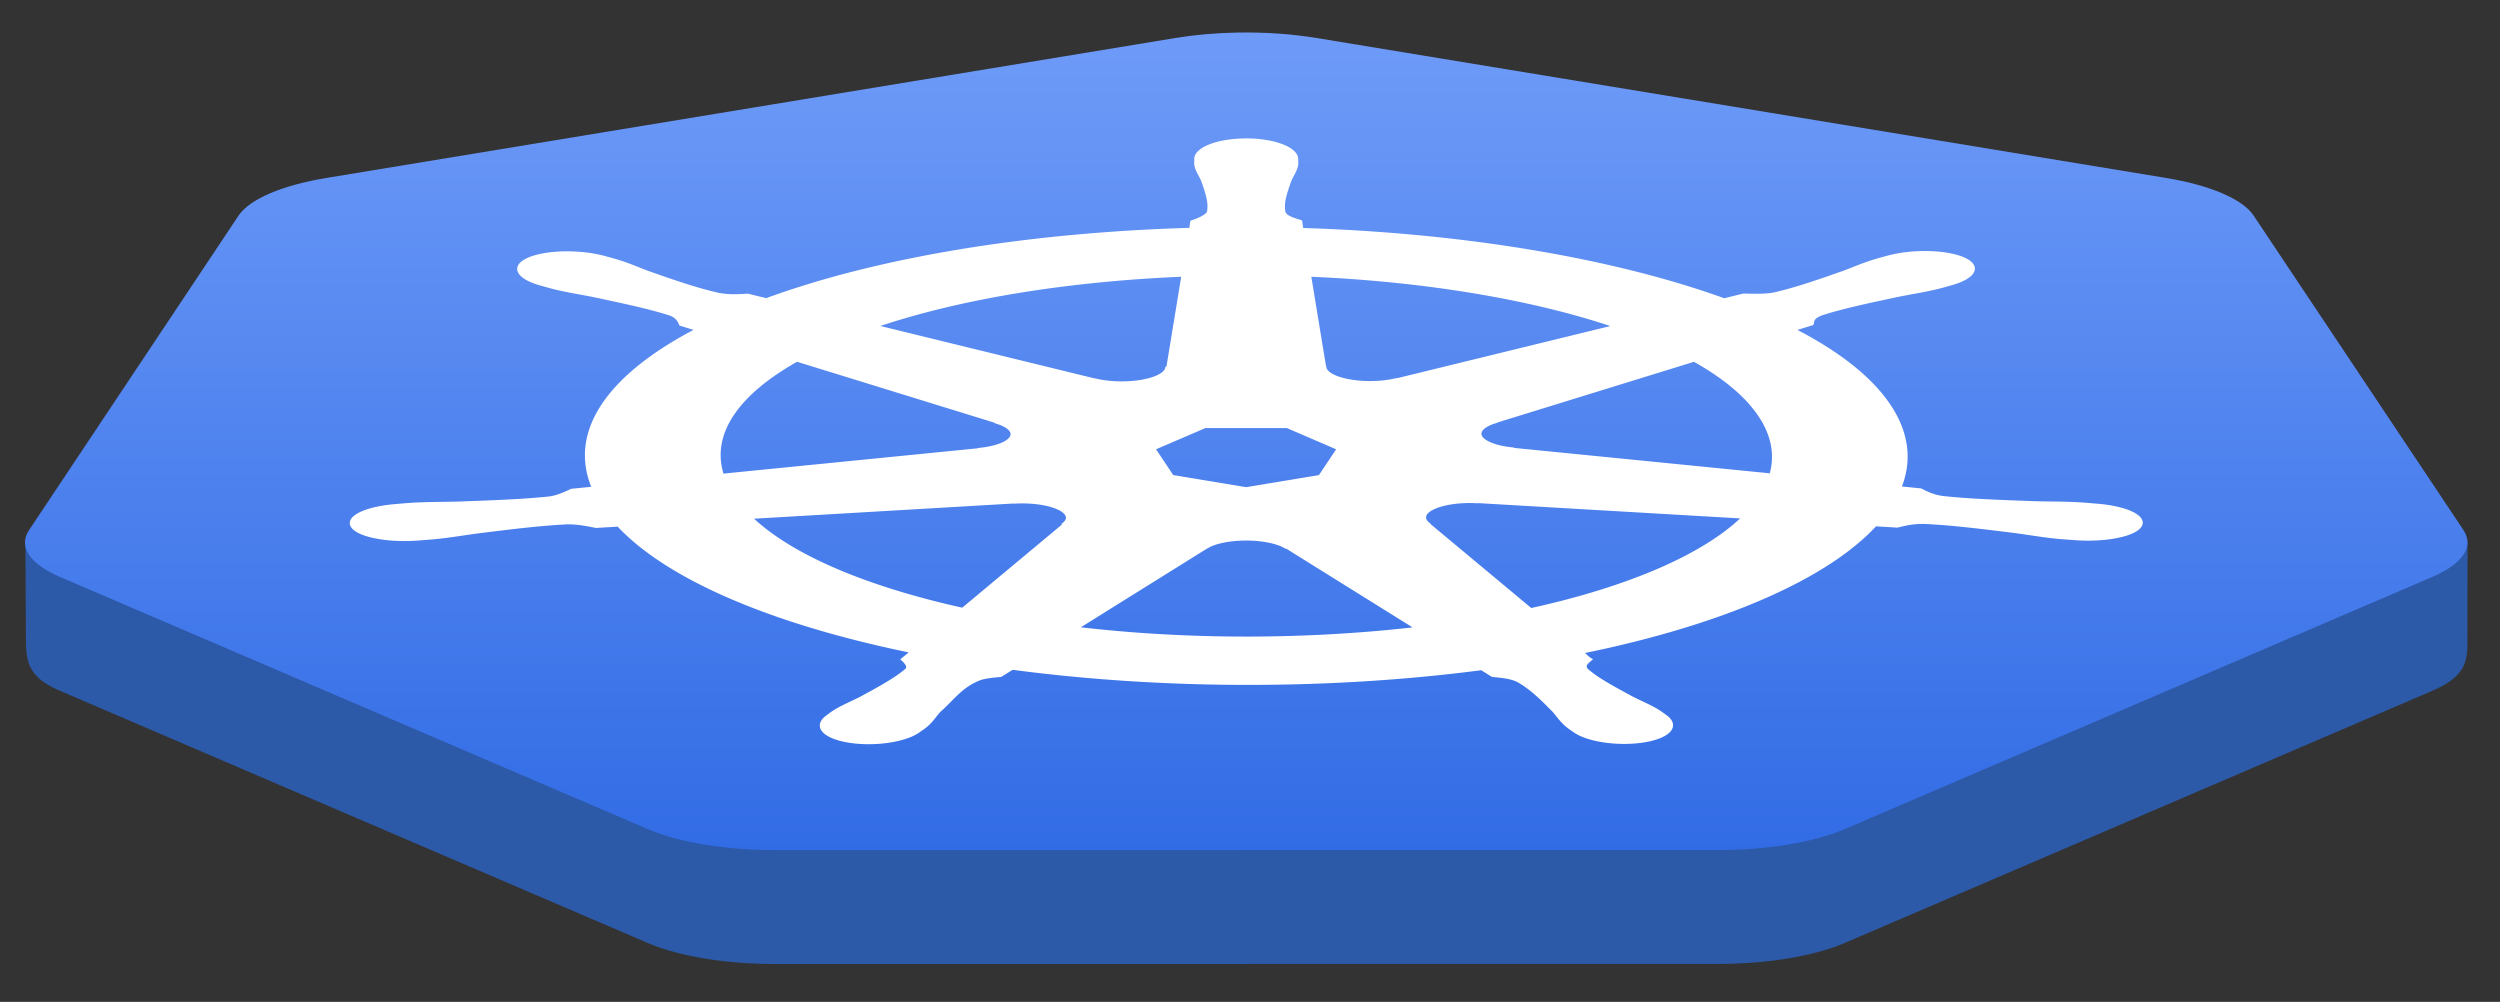 <svg xmlns="http://www.w3.org/2000/svg" fill="none" viewBox="0 0 272 109"><rect x="0" y="0" width="272" height="109" fill="#333333" stroke="none"/><path fill="#2C59A8" d="M134.671 15.93a47.183 47.183 0 0 0-6.77.591l-92.388 15.23C30.669 32.55 3.958 57.206 2.763 59l.06 11.106c.083 1.508.14 3.22 2.737 4.592.312.166.647.326 1.005.48l63.946 27.431c3.354 1.437 8.437 2.274 13.813 2.274l102.55-.008c5.372.002 10.457-.835 13.812-2.271l63.923-27.434c3.355-1.439 3.844-2.923 3.844-5.126L268.471 59c-1.196-1.794-27.99-26.458-32.833-27.256L143.237 16.52c-2.666-.439-5.611-.643-8.566-.59Z"/><path fill="url(#a)" d="M134.671 3.541c-2.35.041-4.651.242-6.77.59l-92.388 15.23c-4.844.8-8.363 2.308-9.56 4.101L3.162 57.673c-1.064 1.592-.199 3.264 2.398 4.635.312.166.647.326 1.005.48L70.51 90.22c3.353 1.437 8.437 2.275 13.813 2.275l102.549-.008c5.373.001 10.458-.835 13.813-2.271l63.923-27.435c3.355-1.438 4.611-3.322 3.414-5.115l-22.828-34.21c-1.196-1.793-4.715-3.303-9.558-4.1l-92.4-15.222c-2.665-.44-5.611-.643-8.566-.592Z"/><path fill="#fff" stroke="#fff" stroke-width=".25" d="M135.586 15.184c-3.054 0-5.53.948-5.53 2.12 0 .017.011.034.012.052-.004.159-.026.35-.012.49.073.675.5 1.192.757 1.814.465 1.331.854 2.435.614 3.46-.234.388-1.06.742-1.796.988l-.13.807c-3.319.095-6.659.268-9.997.53-14.358 1.125-26.72 3.676-36.132 7.122-.61-.144-1.679-.408-1.998-.489-.987.045-1.985.151-3.284-.11-2.475-.575-4.728-1.368-7.456-2.323-1.25-.458-2.155-.893-3.64-1.333-.337-.1-.852-.236-1.228-.339-1.16-.32-2.53-.486-3.852-.502-1.7-.02-3.337.209-4.408.673-1.903.823-1.294 2.083 1.36 2.814l.081.019c.365.101.811.232 1.146.318 1.576.402 3.015.607 4.585.925 3.307.705 6.049 1.29 8.224 1.993.849.313.997.864 1.11 1.102l1.772.546c-9.488 4.927-13.879 11.011-11.283 17.21l-2.315.233c-.611.273-1.473.7-2.375.828-2.845.308-6.048.422-9.914.562-1.815.053-3.381.021-5.306.146-.423.027-1.013.08-1.476.12-.017 0-.032.002-.047.003l-.083.009c-3.26.272-5.353 1.305-4.678 2.323.673 1.018 3.857 1.638 7.136 1.394.023-.003.058-.003.083-.004.036-.002.068-.009.106-.012.457-.036 1.03-.073 1.43-.11 1.892-.175 3.262-.433 4.962-.656 3.659-.454 6.69-.832 9.642-.98 1.233-.031 2.532.263 3.178.389l2.41-.143c5.546 5.933 17.17 10.727 31.89 13.738l-1.004.832c.363.322.761.758.492 1.077-1.073.961-2.912 1.974-5.005 3.105-1.013.521-2.051.927-2.966 1.523-.218.144-.497.364-.708.514-1.42 1.048-.38 2.258 2.351 2.711 2.748.457 6.157-.025 7.633-1.076.002-.002.01-.002.013-.004.001-.002-.002-.003 0-.004.21-.148.508-.346.686-.484.783-.62 1.043-1.15 1.595-1.75 1.463-1.268 2.267-2.598 4.281-3.428.553-.226 1.451-.314 2.384-.4l1.252-.78c12.832 1.698 27.196 2.153 41.545 1.03 3.272-.257 6.432-.588 9.488-.986.351.214 1.006.629 1.181.733.947.106 1.981.162 2.824.591 1.507.888 2.537 1.94 3.792 3.208.552.6.823 1.13 1.608 1.75.179.14.474.34.685.488 1.473 1.054 4.893 1.538 7.645 1.08 2.729-.453 3.772-1.66 2.351-2.71-.21-.15-.501-.37-.721-.514-.913-.596-1.951-.997-2.965-1.52-2.093-1.13-3.831-2.068-4.904-3.029-.447-.494.077-.803.425-1.123-.208-.084-.657-.552-.921-.771 15.297-3.117 26.581-8.09 31.879-13.837.715.04 1.958.115 2.364.143.831-.188 1.596-.436 3.094-.395 2.954.147 5.983.525 9.642.978 1.701.225 3.071.485 4.963.66.401.037.973.071 1.431.106.035.005.068.01.104.012.025.003.059.003.084.005 3.279.244 6.463-.376 7.136-1.394.674-1.018-1.419-2.052-4.679-2.323-.475-.038-1.147-.1-1.607-.132-1.924-.125-3.491-.094-5.306-.146-3.866-.14-7.068-.254-9.914-.562-1.16-.156-1.985-.63-2.386-.827l-2.234-.224c1.159-2.89.846-5.899-1.159-8.909-2.021-3.036-5.595-5.814-10.361-8.263.572-.178 1.655-.51 1.962-.607.09-.343.012-.702 1.039-1.08 2.176-.704 4.917-1.29 8.224-1.994 1.571-.318 3.021-.523 4.598-.925.356-.09.841-.235 1.215-.338 2.653-.73 3.264-1.99 1.358-2.813-1.902-.823-5.595-.902-8.247-.172-.376.104-.889.239-1.228.338-1.485.442-2.401.877-3.652 1.335-2.726.954-4.981 1.751-7.456 2.326-1.072.216-2.643.14-3.356.126l-2.101.518c-11.993-4.339-28.323-7.112-45.905-7.652-.05-.254-.114-.714-.131-.852-.719-.238-1.589-.44-1.808-.954-.241-1.026.161-2.13.627-3.461.256-.622.683-1.14.756-1.814.017-.153-.011-.376-.012-.542.001-1.173-2.475-2.121-5.529-2.121Zm-6.924 14.797-1.642 10.008-.119.02c-.11.896-2.246 1.61-4.868 1.61-1.074 0-2.065-.12-2.87-.322l-.047.008-23.786-5.818c7.31-2.479 16.66-4.312 27.437-5.156 1.967-.155 3.935-.268 5.895-.35Zm13.86 0c12.581.533 24.217 2.5 33.132 5.511l-23.631 5.78-.083-.011c-2.097.529-5.053.397-6.688-.312-.669-.288-1.021-.629-1.063-.973l-.024-.005-1.643-9.99Zm-55.818 9.245 21.718 6.703-.024.04c1.96.588 2.25 1.609.615 2.315-.67.29-1.567.485-2.528.575l-.024.033-27.838 2.77c-1.418-4.468 1.636-8.813 8.081-12.436Zm97.611.004c3.227 1.806 5.671 3.82 7.125 6.006 1.437 2.157 1.797 4.313 1.205 6.395l-27.98-2.78-.023-.041c-2.505-.237-4.045-1.116-3.461-1.997.239-.362.794-.667 1.548-.894l-.012-.019 21.598-6.67Zm-53.183 7.216h8.897l5.529 2.384-1.985 2.976-7.987 1.325-8.011-1.33-1.985-2.974 5.542-2.381Zm28.523 8.161c.378-.007.755.005 1.123.03l.047-.022 28.796 1.68c-4.215 4.084-12.279 7.623-23.053 9.992l-11.178-9.315.035-.016c-1.026-.823.001-1.79 2.364-2.183.604-.099 1.236-.155 1.866-.166Zm-48.361.04c2.197.01 4.168.537 4.678 1.31.239.36.123.718-.271 1.034l.082.038-11.059 9.221c-10.34-2.289-18.576-5.717-22.981-9.922l28.546-1.672.047.02c.319-.021.643-.03.958-.028Zm24.116 4.04c.765-.01 1.543.045 2.28.168.968.16 1.715.414 2.186.717h.105l14.073 8.772a150.43 150.43 0 0 1-5.624.542c-10.763.844-21.491.59-31.205-.553l14.037-8.758h.024c.842-.543 2.439-.867 4.124-.888Z"/><defs><linearGradient id="a" x1="135.592" x2="135.592" y1="3.533" y2="92.494" gradientUnits="userSpaceOnUse"><stop stop-color="#6E9BF8"/><stop offset="1" stop-color="#326CE5"/></linearGradient></defs></svg>